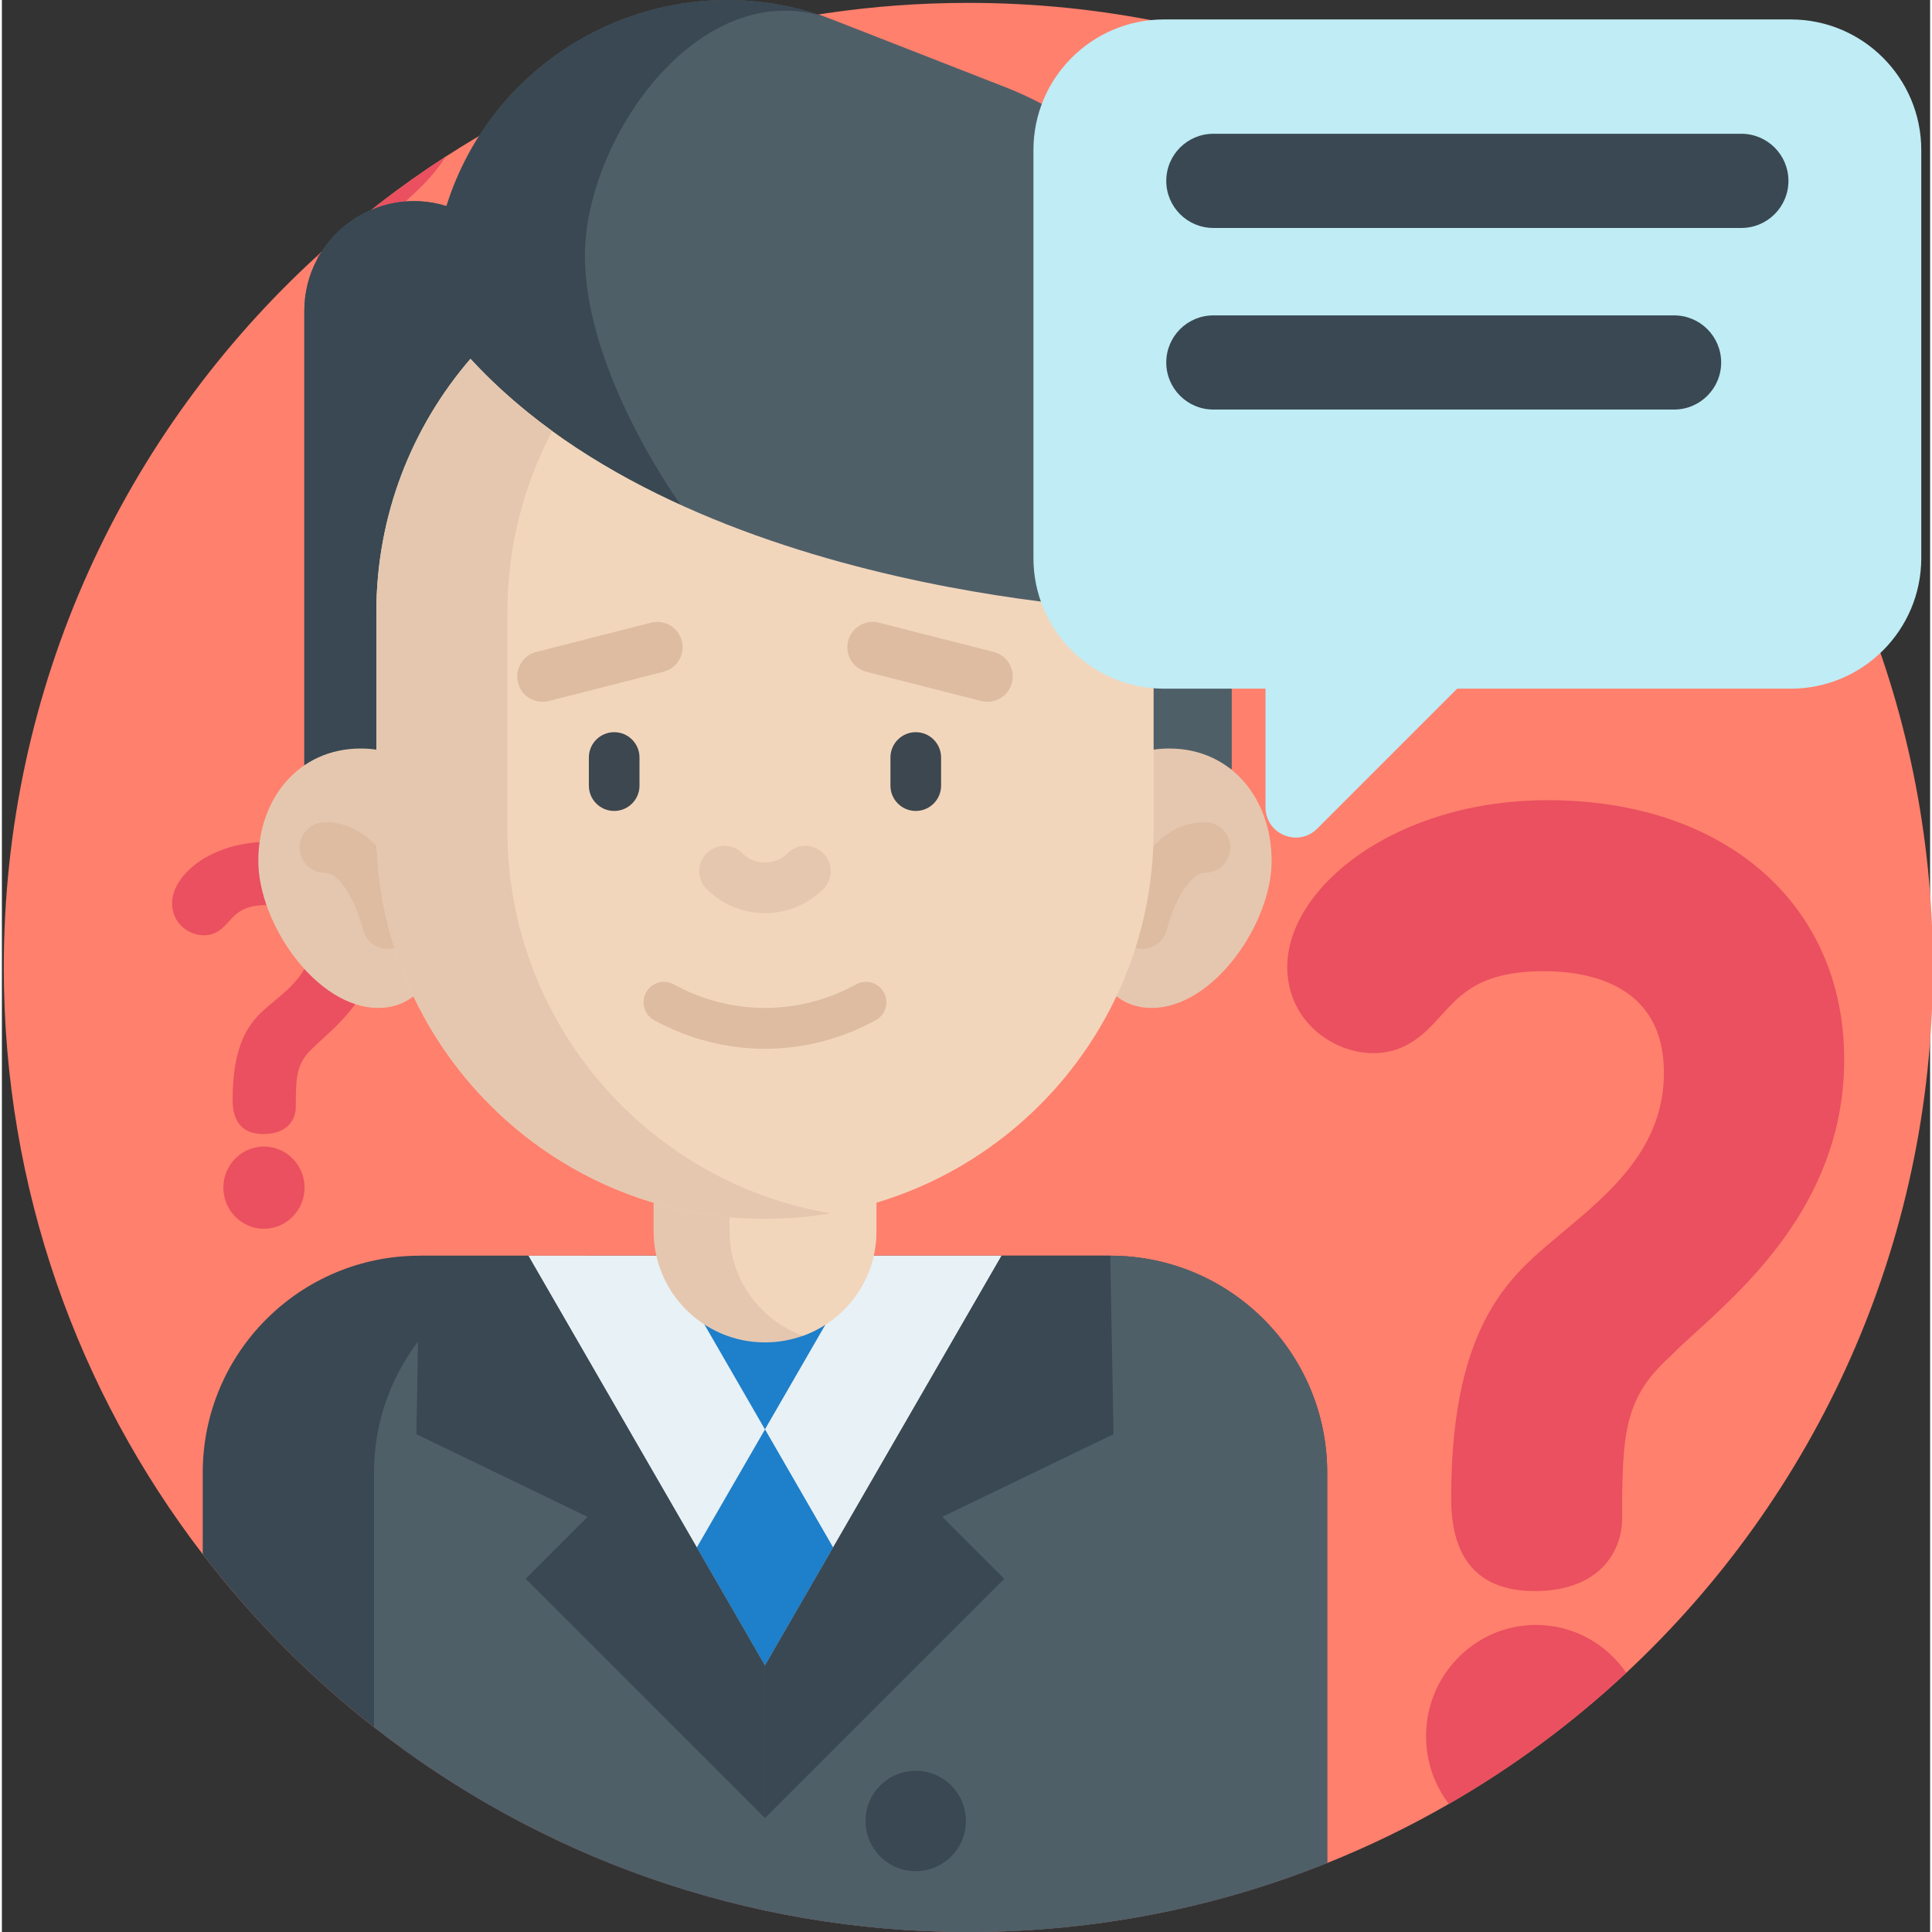 <svg height="512pt" viewBox="0 0 511 512" width="512pt" xmlns="http://www.w3.org/2000/svg"><rect x="0" y="0" width="511" height="512" fill="#333333" stroke="none"/><path d="m511.738 256.379c0 73.789-31.258 140.27-81.266 186.926-14.242 13.305-30.008 24.98-47.012 34.754-10.32 5.949-21.086 11.188-32.242 15.66-29.391 11.793-61.484 18.281-95.098 18.281-59.422 0-114.102-20.273-157.504-54.273-16.988-13.312-32.242-28.715-45.387-45.836-33.074-43.078-52.73-97-52.73-155.512 0-74.66 32.012-141.852 83.062-188.57 10.547-9.672 21.918-18.469 33.988-26.262 39.922-25.812 87.496-40.785 138.57-40.785 141.172 0 255.617 114.445 255.617 255.617zm0 0" fill="#ff806d"/><g fill="#ea505f"><path d="m220.191 108.238c-5.938 0-10.766 4.887-10.766 10.891s4.828 10.891 10.766 10.891c5.934 0 10.762-4.887 10.762-10.891s-4.828-10.891-10.762-10.891zm0 0"/><path d="m221.355 27.5c-15.035 0-25.516 8.605-25.516 16.328 0 5.211 4.379 8.434 8.438 8.434 3.293 0 5.152-2.055 6.648-3.707 1.918-2.121 3.898-4.312 10.039-4.312 4.387 0 11.75 1.289 11.75 9.938 0 7.344-5.25 11.727-9.883 15.598-1.051.875-2.039 1.699-2.957 2.547-3.953 3.66-7.992 9.312-7.992 23.516 0 6.027 2.754 9.086 8.176 9.086 6.324 0 8.566-3.848 8.566-7.141 0-8.227.18-11.727 4.664-15.797l.145-.141c.609-.625 1.43-1.375 2.383-2.238 5.438-4.957 14.543-13.254 14.543-26.723 0-15.184-11.656-25.387-29.004-25.387zm0 0"/><path d="m69.453 303.844c-5.934 0-10.762 4.887-10.762 10.895 0 6.004 4.828 10.891 10.762 10.891s10.762-4.887 10.762-10.891c0-6.008-4.824-10.895-10.762-10.895zm0 0"/><path d="m70.617 223.109c-15.035 0-25.512 8.605-25.512 16.328 0 5.207 4.379 8.434 8.434 8.434 3.293 0 5.156-2.055 6.648-3.707 1.918-2.121 3.902-4.312 10.043-4.312 4.387 0 11.75 1.289 11.75 9.938 0 7.344-5.254 11.727-9.887 15.598-1.047.875-2.039 1.699-2.957 2.547-3.949 3.656-7.988 9.312-7.988 23.516 0 6.027 2.75 9.082 8.176 9.082 6.32 0 8.562-3.848 8.562-7.141 0-8.227.18-11.727 4.668-15.793l.145-.141c.609-.629 1.43-1.375 2.379-2.242 5.441-4.957 14.547-13.25 14.547-26.719 0-15.188-11.656-25.387-29.008-25.387zm0 0"/><path d="m91.859 81.531c-5.934 0-10.762 4.887-10.762 10.891 0 6.008 4.828 10.895 10.762 10.895s10.762-4.887 10.762-10.895c0-6.004-4.828-10.891-10.762-10.891zm0 0"/><path d="m117.551 41.547c-3.066 4.965-7.102 8.66-10.066 11.352-.949.863-1.773 1.617-2.379 2.242l-.145.137c-4.488 4.066-4.664 7.574-4.664 15.797 0 3.297-2.246 7.145-8.566 7.145-5.426 0-8.18-3.055-8.18-9.086 0-.449 0-.898.012-1.324 10.547-9.672 21.918-18.469 33.988-26.262zm0 0"/></g><path d="m351.219 390.262v103.457c-29.391 11.793-61.484 18.281-95.098 18.281-59.422 0-114.102-20.273-157.504-54.273-16.988-13.312-32.242-28.715-45.387-45.836v-21.629c0-31.746 25.738-57.488 57.477-57.488h183.035c31.738 0 57.477 25.742 57.477 57.488zm0 0" fill="#394852"/><path d="m351.219 390.262v103.457c-29.391 11.793-61.484 18.281-95.098 18.281-59.422 0-114.102-20.273-157.504-54.273v-67.465c0-31.746 25.727-57.488 57.477-57.488h137.648c31.738 0 57.477 25.742 57.477 57.488zm0 0" fill="#4f5f68"/><path d="m264.934 332.773-44.645 77.312-18.07 31.301-18.062-31.281-44.645-77.332zm0 0" fill="#e8f1f5"/><path d="m228.789 332.773-26.57 46.023-26.566-46.023zm0 0" fill="#1e7fca"/><path d="m220.289 410.086-18.07 31.301-18.062-31.281 18.082-31.309zm0 0" fill="#1e7fca"/><path d="m202.219 441.387v40.406l63.402-63.402-16.406-16.406 45.383-21.91-.859-47.301h-28.805zm0 0" fill="#394852"/><path d="m202.219 441.387v40.406l-63.406-63.402 16.406-16.406-45.383-21.91.859-47.301h28.805zm0 0" fill="#394852"/><path d="m255.473 482.578c0 7.344-5.953 13.301-13.301 13.301s-13.301-5.957-13.301-13.301c0-7.348 5.953-13.305 13.301-13.305s13.301 5.957 13.301 13.305zm0 0" fill="#394852"/><path d="m325.926 111.137v92.688h-.25c-4.367-3.441-9.895 6.391-16.309 6.391-1.441 0-2.828.098-4.152.305h-205.98c-1.324-.207-2.711-.305-4.152-.305-5.754 0-10.801-10.227-14.934-7.398v-120.398c0-19.594 18.961-33.578 37.676-27.809 10.539-33.496 41.422-54.609 74.402-54.609 9.043 0 18.234 1.582 27.207 4.938.395.145.789.297 1.18.449l45.172 17.66c36.27 14.18 60.141 49.145 60.141 88.09zm0 0" fill="#4f5f68"/><path d="m154.508 67.684c0 31.312 25.414 66.133 25.414 66.133l-23.457 64.848-57.23 11.855c-1.324-.207-2.711-.305-4.152-.305-5.754 0-10.801-10.227-14.934-7.398v-120.398c0-19.594 18.961-33.578 37.676-27.809 10.539-33.496 41.422-54.609 74.402-54.609 9.043 0 18.234 1.582 27.207 4.938-34.32-12.293-64.926 31.789-64.926 62.746zm0 0" fill="#394852"/><path d="m231.758 292.734v33.488c0 12.777-8.109 23.648-19.461 27.766-3.141 1.145-6.531 1.762-10.066 1.762h-.008c-16.301 0-29.516-13.215-29.516-29.527v-33.477zm0 0" fill="#e5c7af"/><path d="m231.758 313.879v12.344c0 12.777-8.109 23.648-19.461 27.766-11.355-4.109-19.461-14.988-19.461-27.766v-8.48c3.086.285 6.219.43 9.387.43 10.262 0 20.176-1.504 29.535-4.293zm0 0" fill="#f2d6bc"/><path d="m305.215 198.668c1.324-.207 2.711-.305 4.152-.305 16.461 0 27.125 13.34 27.125 29.801 0 16.461-15.344 38.953-31.805 38.953-3.703 0-6.781-1.133-9.332-3.086h-186.262c-2.547 1.953-5.625 3.086-9.328 3.086-16.465 0-31.809-22.492-31.809-38.953 0-16.461 10.664-29.801 27.129-29.801 1.438 0 2.824.098 4.148.305" fill="#e5c7af"/><path d="m102.223 251.465c-3.047 0-5.805-2.09-6.527-5.184-1.238-5.223-5.465-14.969-10.078-14.969-3.703 0-6.707-3.004-6.707-6.707 0-3.707 3.004-6.711 6.707-6.711 16.777 0 22.547 22.746 23.148 25.34.836 3.609-1.406 7.215-5.016 8.055-.512.117-1.023.176-1.527.176zm0 0" fill="#ddbca2"/><path d="m302.227 251.465c-.504 0-1.012-.059-1.523-.176-3.609-.84-5.855-4.445-5.02-8.055.605-2.594 6.371-25.34 23.148-25.34 3.707 0 6.711 3.004 6.711 6.711 0 3.703-3.004 6.707-6.711 6.707-4.605 0-8.902 9.906-10.074 14.957-.723 3.102-3.48 5.195-6.531 5.195zm0 0" fill="#ddbca2"/><path d="m124.184 95.09c58.957 64.203 181.035 66.887 181.035 66.887v58.055c0 28.441-11.531 54.184-30.168 72.82-18.637 18.645-44.387 30.168-72.828 30.168-56.875 0-102.988-46.113-102.988-102.988v-57.742c0-25.688 9.395-49.164 24.945-67.199zm0 0" fill="#f2d6bc"/><path d="m133.973 220.031v-57.742c0-17.359 4.297-33.707 11.879-48.051-7.828-5.68-15.137-12.035-21.668-19.148-.004 0-.004 0-.004 0-15.551 18.035-24.941 41.512-24.941 67.199v57.742c0 56.875 46.109 102.988 102.984 102.988 5.922 0 11.723-.508 17.371-1.469-48.605-8.254-85.621-50.562-85.621-101.52zm0 0" fill="#e5c7af"/><path d="m143.27 185.984c-2.996 0-5.727-2.02-6.5-5.055-.914-3.59 1.254-7.242 4.848-8.16l30.418-7.754c3.59-.914 7.242 1.254 8.16 4.848.914 3.59-1.254 7.242-4.844 8.16l-30.422 7.754c-.555.141-1.113.207-1.66.207zm0 0" fill="#ddbca2"/><path d="m261.184 185.984c-.551 0-1.105-.066-1.664-.207l-30.418-7.754c-3.59-.918-5.762-4.57-4.844-8.16.914-3.594 4.566-5.762 8.16-4.848l30.418 7.754c3.59.918 5.762 4.57 4.844 8.16-.773 3.035-3.504 5.055-6.496 5.055zm0 0" fill="#ddbca2"/><path d="m162.262 214.91c-3.703 0-6.707-3.004-6.707-6.707v-7.457c0-3.707 3.004-6.711 6.707-6.711 3.707 0 6.711 3.004 6.711 6.711v7.457c0 3.703-3.004 6.707-6.711 6.707zm0 0" fill="#3d474f"/><path d="m242.188 214.91c-3.707 0-6.711-3.004-6.711-6.707v-7.457c0-3.707 3.004-6.711 6.711-6.711s6.711 3.004 6.711 6.711v7.457c0 3.703-3.004 6.707-6.711 6.707zm0 0" fill="#3d474f"/><path d="m202.227 242c-5.605 0-11.207-2.133-15.473-6.398-2.621-2.621-2.621-6.871 0-9.488 2.621-2.621 6.871-2.621 9.492 0 3.297 3.297 8.66 3.297 11.961 0 2.617-2.621 6.867-2.621 9.488 0 2.621 2.621 2.621 6.867 0 9.488-4.266 4.266-9.867 6.398-15.469 6.398zm0 0" fill="#e5c7af"/><path d="m202.227 277.934c-10.09 0-20.18-2.531-29.375-7.586-2.621-1.438-3.574-4.73-2.137-7.348 1.441-2.617 4.73-3.574 7.348-2.133 15.129 8.316 33.195 8.316 48.328 0 2.621-1.441 5.906-.484 7.348 2.133 1.438 2.617.48 5.91-2.137 7.348-9.195 5.055-19.285 7.586-29.375 7.586zm0 0" fill="#ddbca2"/><path d="m430.473 443.305c-14.242 13.305-30.008 24.98-47.012 34.754-3.789-4.965-6.043-11.195-6.043-17.945 0-16.266 13.062-29.492 29.129-29.492 9.902 0 18.668 5.016 23.926 12.684zm0 0" fill="#ea505f"/><path d="m409.703 212.062c-40.699 0-69.066 23.293-69.066 44.199 0 14.105 11.852 22.832 22.832 22.832 8.918 0 13.953-5.566 18-10.039 5.191-5.738 10.559-11.676 27.184-11.676 11.879 0 31.805 3.496 31.805 26.902 0 19.879-14.215 31.75-26.758 42.223-2.836 2.371-5.516 4.609-8 6.902-10.695 9.902-21.629 25.207-21.629 63.656 0 16.316 7.445 24.586 22.129 24.586 17.113 0 23.184-10.414 23.184-19.328 0-22.27.488-31.746 12.633-42.762l.387-.375c1.652-1.699 3.875-3.727 6.445-6.066 14.73-13.422 39.379-35.879 39.379-72.336.004-41.102-31.555-68.719-78.523-68.719zm0 0" fill="#ea505f"/><path d="m474.039 5.152h-166.051c-19.117 0-34.617 15.5-34.617 34.617v108.125c0 19.117 15.5 34.613 34.617 34.613h26.879v31.418c0 7.152 8.648 10.734 13.707 5.676l37.094-37.094h88.375c19.117 0 34.613-15.496 34.613-34.613v-108.125c0-19.117-15.5-34.617-34.617-34.617zm0 0" fill="#bfecf5"/><path d="m460.977 60.41h-139.926c-6.891 0-12.477-5.586-12.477-12.477 0-6.895 5.586-12.48 12.477-12.48h139.922c6.895 0 12.48 5.586 12.48 12.48 0 6.891-5.586 12.477-12.477 12.477zm0 0" fill="#394852"/><path d="m443.148 108.535h-122.098c-6.891 0-12.477-5.586-12.477-12.477s5.586-12.477 12.477-12.477h122.098c6.891 0 12.477 5.586 12.477 12.477s-5.586 12.477-12.477 12.477zm0 0" fill="#394852"/></svg>